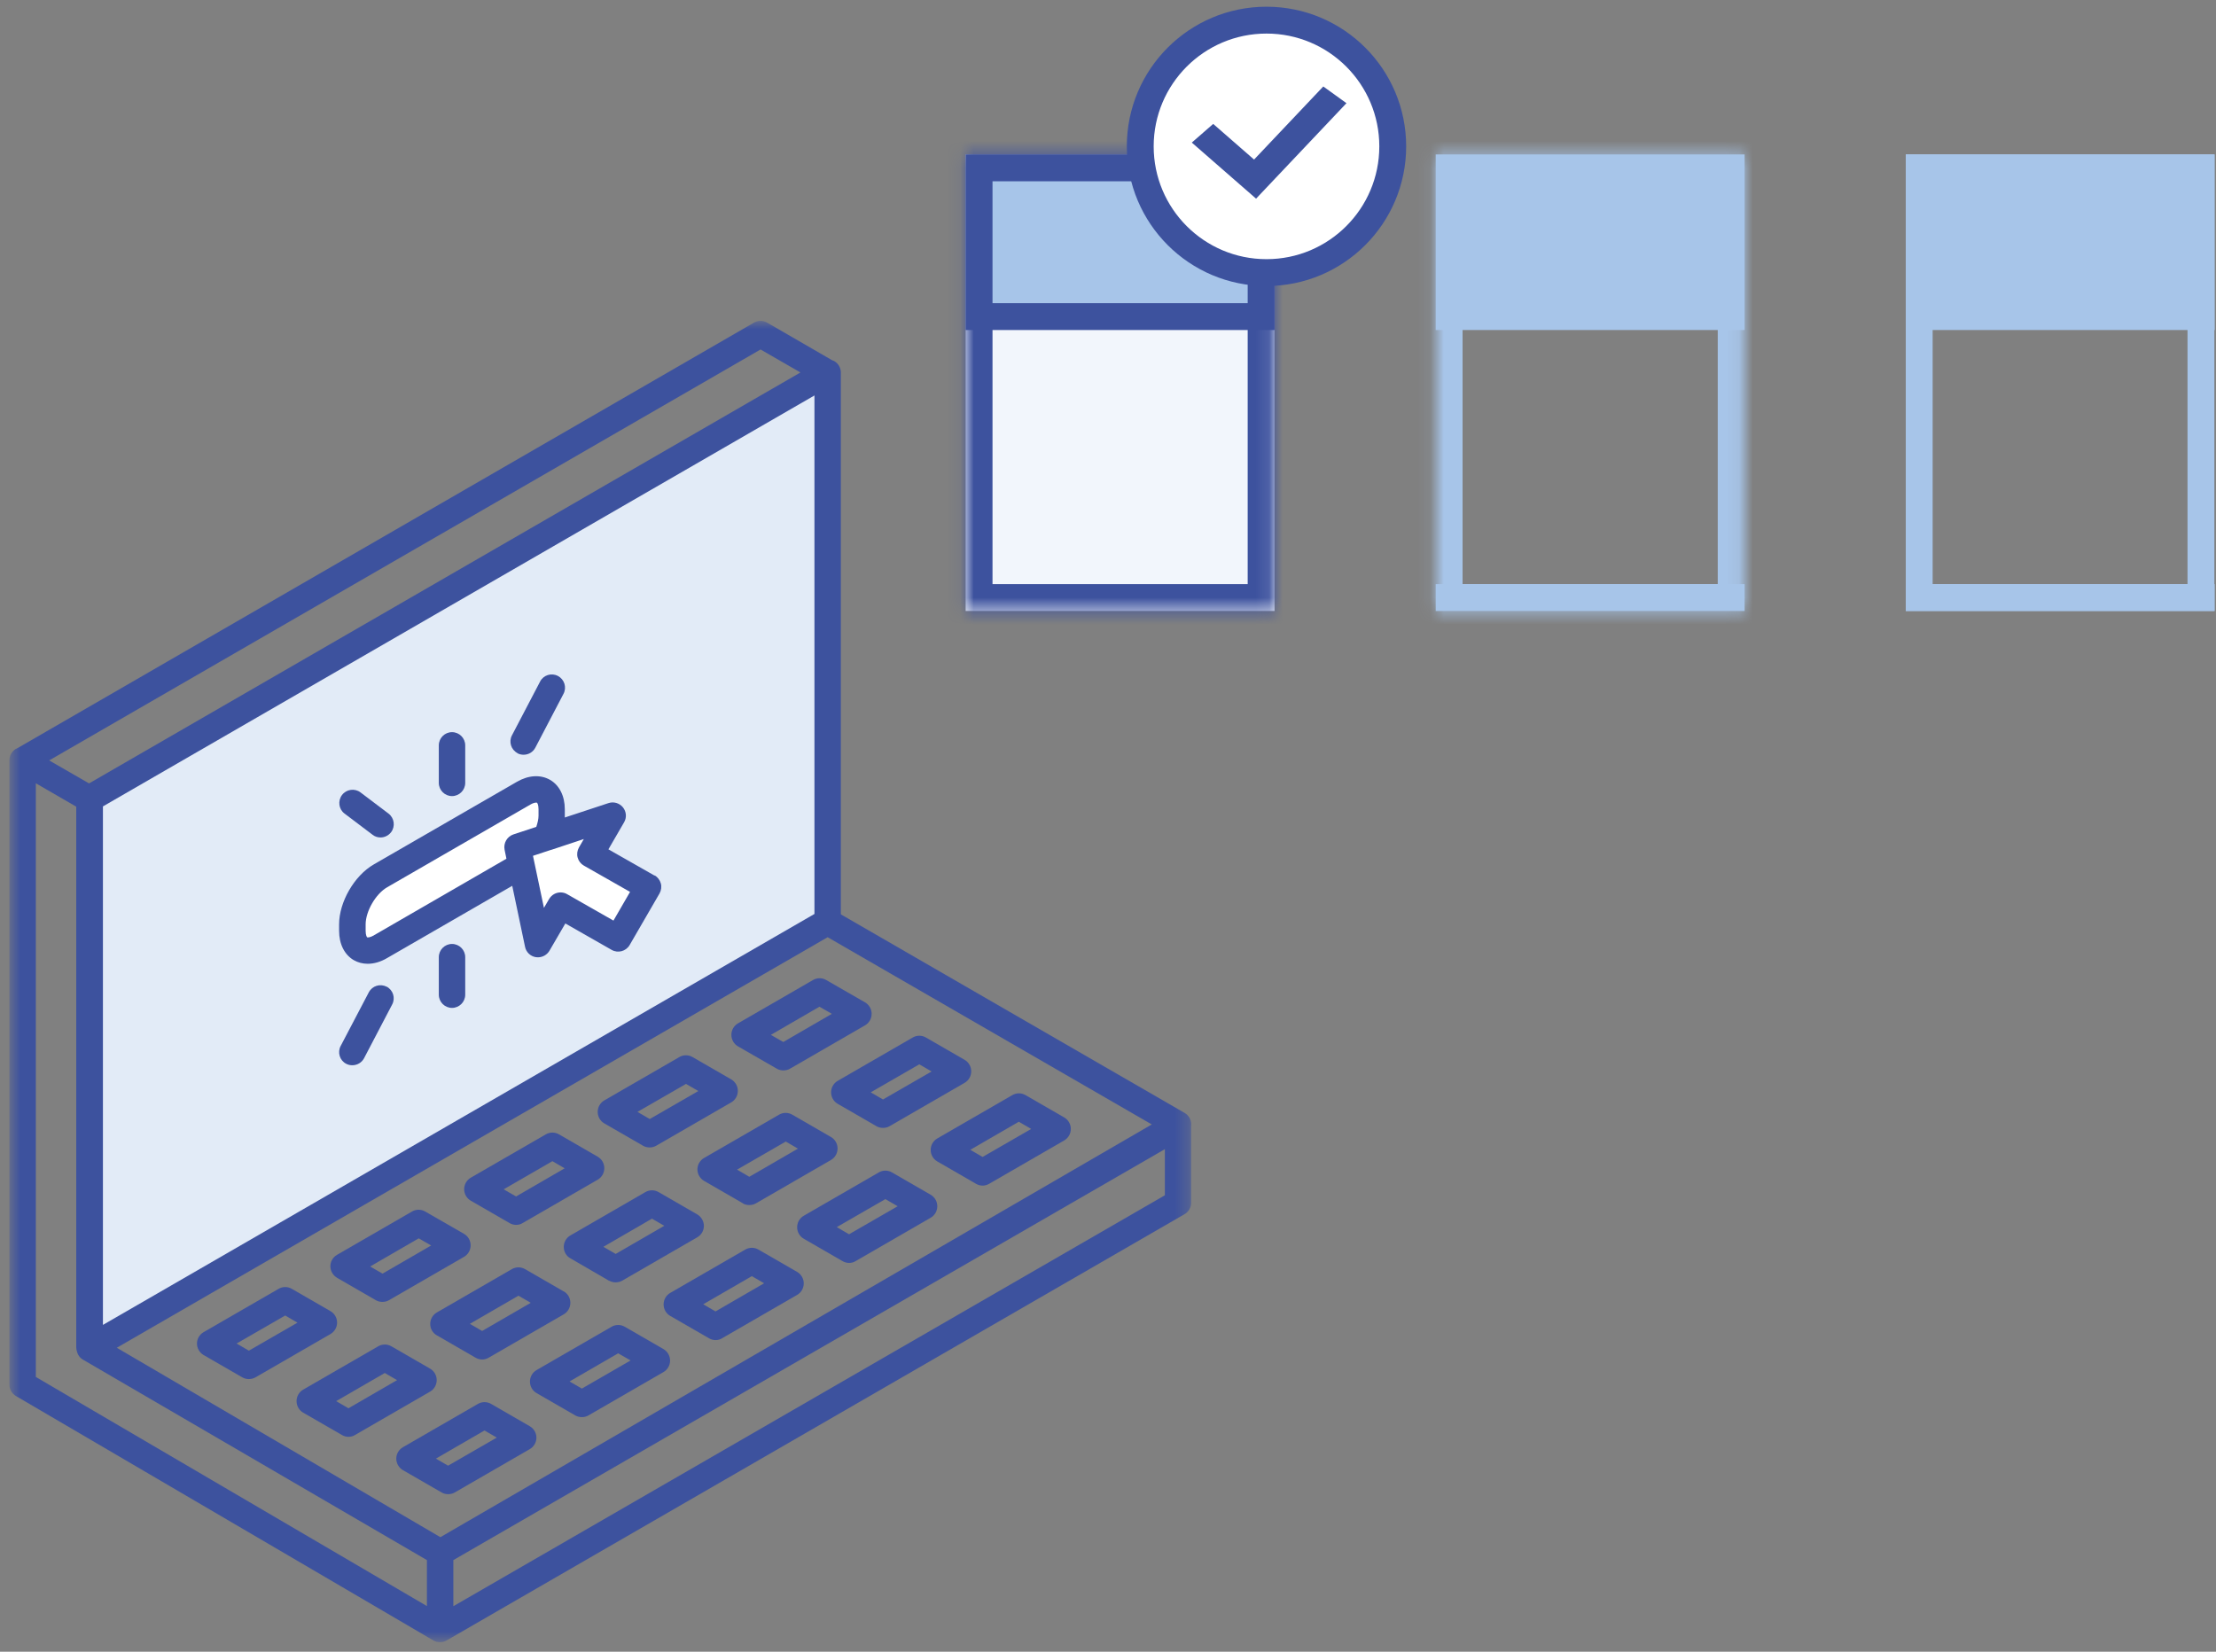<svg width="165" height="123" viewBox="0 0 165 123" fill="none" xmlns="http://www.w3.org/2000/svg">
<rect x="0" y="0" width="165" height="123" fill="#808080" stroke="none"/>
<mask id="mask0_10_167" style="mask-type:luminance" maskUnits="userSpaceOnUse" x="0" y="23" width="89" height="100">
<path d="M88.701 23.9H0.701V122.3H88.701V23.9Z" fill="white"/>
</mask>
<g mask="url(#mask0_10_167)">
<path d="M7.101 99.901V59.901L61.501 28.301V69.101L7.101 99.901Z" fill="#E2EBF7"/>
<path d="M88.701 83.737C88.701 83.393 88.514 83.058 88.209 82.881L62.609 68.092V27.748C62.609 27.394 62.423 27.069 62.118 26.892C62.069 26.862 62.019 26.852 61.97 26.833L57.122 24.028C56.817 23.851 56.443 23.851 56.138 24.028L1.251 55.743C1.251 55.743 1.212 55.752 1.192 55.762C0.888 55.94 0.701 56.264 0.701 56.618V103.112C0.701 103.467 0.887 103.782 1.183 103.959L32.27 122.163C32.319 122.192 32.378 122.212 32.427 122.232C32.457 122.241 32.476 122.261 32.506 122.261C32.584 122.281 32.673 122.291 32.761 122.291C32.85 122.291 32.929 122.281 33.017 122.261C33.106 122.241 33.184 122.202 33.253 122.163L88.199 90.419C88.504 90.242 88.691 89.917 88.691 89.573V83.865C88.691 83.865 88.691 83.826 88.691 83.796C88.691 83.777 88.701 83.757 88.701 83.728V83.737ZM7.664 60.053L60.643 29.45V68.062L7.664 98.665V60.053ZM32.781 114.468L8.696 100.367L61.626 69.794L85.76 83.737L32.781 114.478V114.468ZM56.63 26.026L59.6 27.738L6.631 58.34L3.661 56.628L56.63 26.026ZM2.668 58.331L5.677 60.072V100.318C5.677 100.416 5.697 100.505 5.716 100.603C5.775 100.869 5.933 101.115 6.179 101.253L31.788 116.18V119.604L2.668 102.542V58.331ZM86.734 89.012L33.755 119.614V116.18L86.734 85.578V89.012Z" fill="#3D529E"/>
<path d="M25.1 98.498C25.1 98.143 24.913 97.819 24.609 97.642L21.727 95.979C21.422 95.801 21.048 95.801 20.744 95.979L15.158 99.206C14.853 99.383 14.666 99.708 14.666 100.052C14.666 100.397 14.853 100.731 15.158 100.908L18.039 102.571C18.196 102.66 18.364 102.699 18.531 102.699C18.698 102.699 18.865 102.66 19.023 102.571L24.609 99.344C24.913 99.167 25.1 98.842 25.1 98.488V98.498ZM18.531 100.584L17.616 100.052L21.235 97.966L22.15 98.498L18.531 100.584Z" fill="#3D529E"/>
<path d="M25.1 95.161L27.982 96.824C28.13 96.913 28.306 96.952 28.474 96.952C28.641 96.952 28.818 96.913 28.965 96.824L34.551 93.597C34.856 93.42 35.043 93.095 35.043 92.741C35.043 92.386 34.856 92.062 34.551 91.885L31.66 90.222C31.355 90.045 30.982 90.045 30.677 90.222L25.091 93.449C24.786 93.626 24.599 93.951 24.599 94.296C24.599 94.64 24.786 94.974 25.091 95.151L25.1 95.161ZM31.178 92.219L32.103 92.751L28.483 94.847L27.559 94.315L31.178 92.219Z" fill="#3D529E"/>
<path d="M35.053 89.415L37.934 91.078C38.082 91.167 38.259 91.216 38.426 91.216C38.593 91.216 38.77 91.177 38.918 91.078L44.504 87.851C44.809 87.674 44.996 87.349 44.996 86.995C44.996 86.64 44.809 86.316 44.504 86.139L41.623 84.476C41.318 84.299 40.944 84.299 40.639 84.476L35.053 87.703C34.748 87.88 34.561 88.205 34.561 88.559C34.561 88.913 34.748 89.238 35.053 89.415ZM41.131 86.473L42.045 87.004L38.426 89.1L37.502 88.569L41.131 86.473Z" fill="#3D529E"/>
<path d="M44.996 83.659L47.877 85.321C48.025 85.41 48.202 85.449 48.369 85.449C48.536 85.449 48.713 85.41 48.861 85.321L54.447 82.094C54.752 81.917 54.938 81.592 54.938 81.238C54.938 80.884 54.752 80.559 54.447 80.382L51.565 78.719C51.26 78.542 50.887 78.542 50.582 78.719L44.996 81.946C44.691 82.123 44.504 82.448 44.504 82.802C44.504 83.157 44.691 83.481 44.996 83.659ZM51.073 80.716L51.998 81.248L48.379 83.334L47.464 82.802L51.083 80.716H51.073Z" fill="#3D529E"/>
<path d="M60.534 72.982L54.948 76.21C54.643 76.387 54.457 76.712 54.457 77.066C54.457 77.42 54.643 77.745 54.948 77.922L57.84 79.585C57.987 79.674 58.164 79.713 58.331 79.713C58.499 79.713 58.676 79.674 58.823 79.585L64.409 76.358C64.714 76.18 64.901 75.856 64.901 75.501C64.901 75.147 64.714 74.823 64.409 74.645L61.518 72.982C61.213 72.805 60.839 72.805 60.534 72.982ZM58.322 77.597L57.397 77.066L61.016 74.97L61.941 75.501L58.322 77.597Z" fill="#3D529E"/>
<path d="M32.516 102.778C32.516 102.424 32.329 102.099 32.024 101.922L29.142 100.259C28.837 100.082 28.464 100.082 28.159 100.259L22.573 103.486C22.268 103.663 22.081 103.988 22.081 104.342C22.081 104.697 22.268 105.021 22.573 105.199L25.454 106.861C25.602 106.95 25.779 106.999 25.946 106.999C26.113 106.999 26.29 106.96 26.438 106.861L32.024 103.634C32.329 103.457 32.516 103.132 32.516 102.778ZM25.946 104.874L25.031 104.342L28.651 102.247L29.565 102.778L25.946 104.874Z" fill="#3D529E"/>
<path d="M41.977 96.175L39.095 94.512C38.79 94.335 38.416 94.335 38.111 94.512L32.525 97.739C32.221 97.916 32.034 98.241 32.034 98.595C32.034 98.95 32.221 99.274 32.525 99.442L35.407 101.105C35.554 101.193 35.731 101.242 35.899 101.242C36.066 101.242 36.243 101.193 36.39 101.105L41.977 97.877C42.281 97.7 42.468 97.375 42.468 97.021C42.468 96.667 42.281 96.342 41.977 96.165V96.175ZM35.899 99.117L34.984 98.586L38.603 96.49L39.518 97.021L35.899 99.117Z" fill="#3D529E"/>
<path d="M45.35 95.368C45.497 95.457 45.674 95.496 45.842 95.496C46.009 95.496 46.186 95.457 46.333 95.368L51.919 92.141C52.224 91.964 52.411 91.639 52.411 91.294C52.411 90.95 52.224 90.615 51.919 90.438L49.038 88.775C48.733 88.598 48.359 88.598 48.054 88.775L42.468 92.003C42.163 92.18 41.977 92.505 41.977 92.859C41.977 93.213 42.163 93.538 42.468 93.705L45.35 95.378V95.368ZM48.546 90.753L49.461 91.285L45.842 93.38L44.927 92.849L48.546 90.753Z" fill="#3D529E"/>
<path d="M55.302 89.612C55.45 89.7 55.627 89.739 55.794 89.739C55.961 89.739 56.138 89.7 56.286 89.612L61.872 86.384C62.177 86.207 62.364 85.882 62.364 85.528C62.364 85.174 62.177 84.849 61.872 84.672L58.99 83.009C58.686 82.832 58.312 82.832 58.007 83.009L52.421 86.236C52.116 86.413 51.929 86.738 51.929 87.083C51.929 87.427 52.116 87.761 52.421 87.939L55.302 89.602V89.612ZM58.499 85.006L59.413 85.538L55.794 87.634L54.88 87.102L58.499 85.016V85.006Z" fill="#3D529E"/>
<path d="M61.882 81.346C61.882 81.701 62.069 82.025 62.374 82.202L65.255 83.865C65.403 83.954 65.58 83.993 65.747 83.993C65.914 83.993 66.091 83.954 66.239 83.865L71.825 80.638C72.129 80.461 72.316 80.136 72.316 79.782C72.316 79.427 72.129 79.103 71.825 78.926L68.943 77.263C68.638 77.086 68.264 77.086 67.96 77.263L62.374 80.49C62.069 80.667 61.882 80.992 61.882 81.346ZM68.451 79.26L69.366 79.792L65.747 81.878L64.832 81.346L68.451 79.26Z" fill="#3D529E"/>
<path d="M39.449 106.212L36.568 104.549C36.263 104.372 35.889 104.372 35.584 104.549L29.998 107.776C29.693 107.953 29.506 108.278 29.506 108.623C29.506 108.967 29.693 109.302 29.998 109.479L32.88 111.142C33.027 111.23 33.204 111.27 33.371 111.27C33.538 111.27 33.716 111.23 33.863 111.142L39.449 107.914C39.754 107.737 39.941 107.412 39.941 107.058C39.941 106.714 39.754 106.389 39.449 106.212ZM33.371 109.154L32.457 108.623L36.076 106.527L36.99 107.058L33.371 109.144V109.154Z" fill="#3D529E"/>
<path d="M49.401 100.466L46.52 98.803C46.215 98.626 45.841 98.626 45.536 98.803L39.95 102.03C39.646 102.207 39.459 102.532 39.459 102.886C39.459 103.241 39.646 103.565 39.95 103.742L42.832 105.405C42.98 105.494 43.157 105.533 43.324 105.533C43.491 105.533 43.668 105.494 43.816 105.405L49.401 102.178C49.706 102.001 49.893 101.676 49.893 101.322C49.893 100.968 49.706 100.643 49.401 100.466ZM43.324 103.408L42.409 102.877L46.028 100.781L46.953 101.312L43.324 103.408Z" fill="#3D529E"/>
<path d="M59.354 94.719L56.473 93.056C56.168 92.879 55.794 92.879 55.489 93.056L49.903 96.283C49.598 96.46 49.411 96.785 49.411 97.139C49.411 97.494 49.598 97.818 49.903 97.995L52.785 99.658C52.932 99.747 53.109 99.796 53.276 99.796C53.444 99.796 53.621 99.757 53.768 99.658L59.354 96.431C59.659 96.254 59.846 95.929 59.846 95.575C59.846 95.221 59.659 94.896 59.354 94.719ZM53.276 97.661L52.362 97.129L55.981 95.034L56.896 95.565L53.276 97.661Z" fill="#3D529E"/>
<path d="M69.297 88.973L66.415 87.31C66.111 87.132 65.737 87.132 65.432 87.31L59.846 90.537C59.541 90.714 59.354 91.039 59.354 91.393C59.354 91.747 59.541 92.072 59.846 92.249L62.728 93.912C62.875 94.001 63.052 94.05 63.219 94.05C63.386 94.05 63.563 94.011 63.711 93.912L69.297 90.685C69.602 90.508 69.789 90.183 69.789 89.829C69.789 89.474 69.602 89.15 69.297 88.973ZM63.219 91.915L62.305 91.383L65.924 89.297L66.838 89.829L63.219 91.915Z" fill="#3D529E"/>
<path d="M69.297 85.636C69.297 85.991 69.484 86.315 69.789 86.492L72.67 88.155C72.818 88.244 72.995 88.293 73.162 88.293C73.329 88.293 73.506 88.244 73.654 88.155L79.24 84.928C79.545 84.751 79.732 84.426 79.732 84.072C79.732 83.718 79.545 83.393 79.24 83.216L76.358 81.553C76.053 81.376 75.68 81.376 75.375 81.553L69.789 84.78C69.484 84.957 69.297 85.282 69.297 85.636ZM75.867 83.54L76.781 84.072L73.162 86.158L72.247 85.626L75.867 83.531V83.54Z" fill="#3D529E"/>
<path d="M33.656 59.285C34.197 59.285 34.64 58.842 34.64 58.301V55.507C34.64 54.965 34.197 54.523 33.656 54.523C33.115 54.523 32.673 54.965 32.673 55.507V58.301C32.673 58.842 33.115 59.285 33.656 59.285Z" fill="#3D529E"/>
<path d="M27.746 62.168C27.923 62.306 28.129 62.365 28.336 62.365C28.631 62.365 28.926 62.227 29.123 61.971C29.447 61.538 29.359 60.918 28.936 60.593L26.841 59.009C26.408 58.684 25.789 58.773 25.464 59.206C25.14 59.639 25.218 60.259 25.651 60.584L27.746 62.168Z" fill="#3D529E"/>
<path d="M38.534 56.097C38.682 56.175 38.839 56.205 38.987 56.205C39.341 56.205 39.685 56.018 39.862 55.674L41.957 51.669C42.212 51.187 42.026 50.596 41.544 50.34C41.062 50.084 40.462 50.271 40.216 50.754L38.121 54.758C37.865 55.241 38.052 55.831 38.534 56.087V56.097Z" fill="#3D529E"/>
<path d="M33.656 70.296C33.115 70.296 32.673 70.739 32.673 71.28V74.075C32.673 74.616 33.115 75.058 33.656 75.058C34.197 75.058 34.64 74.616 34.64 74.075V71.28C34.64 70.739 34.197 70.296 33.656 70.296Z" fill="#3D529E"/>
<path d="M28.788 73.484C28.306 73.228 27.716 73.415 27.461 73.897L25.366 77.892C25.11 78.374 25.297 78.975 25.779 79.221C25.926 79.299 26.084 79.329 26.231 79.329C26.585 79.329 26.93 79.142 27.107 78.807L29.201 74.802C29.457 74.32 29.27 73.73 28.788 73.474V73.484Z" fill="#3D529E"/>
<path d="M39.401 59L27.901 65C27.234 66.167 25.901 68.6 25.901 69C25.901 69.5 26.901 70 27.401 71C27.801 71.8 34.901 67 38.401 64.5L40.401 69.5L41.401 67.5L45.901 69.5L48.401 66L44.401 63.5L45.401 61L41.401 62L40.901 59.5L39.401 59Z" fill="white"/>
<path d="M48.743 65.208L45.301 63.25L46.471 61.233C46.677 60.879 46.638 60.436 46.382 60.121C46.127 59.806 45.694 59.678 45.31 59.806L42.055 60.879C42.055 60.879 42.055 60.79 42.055 60.741V60.269C42.055 59.275 41.652 58.478 40.954 58.074C40.246 57.671 39.351 57.72 38.485 58.222L27.834 64.372C26.379 65.208 25.248 67.176 25.248 68.839V69.312C25.248 70.305 25.651 71.103 26.349 71.506C26.664 71.683 27.008 71.772 27.382 71.772C27.844 71.772 28.336 71.634 28.818 71.349L38.141 65.966L39.095 70.512C39.174 70.906 39.498 71.221 39.901 71.28C39.95 71.28 40 71.29 40.059 71.29C40.403 71.29 40.737 71.103 40.914 70.797L42.094 68.77L45.546 70.739C46.009 71.004 46.609 70.847 46.884 70.374L49.106 66.537C49.234 66.311 49.274 66.035 49.205 65.789C49.136 65.543 48.969 65.317 48.743 65.189V65.208ZM27.844 69.656C27.529 69.833 27.362 69.814 27.343 69.804C27.323 69.794 27.225 69.666 27.225 69.312V68.839C27.225 67.865 27.972 66.566 28.828 66.074L34.153 62.999L39.478 59.924C39.793 59.737 39.96 59.767 39.98 59.777C40 59.786 40.098 59.914 40.098 60.269V60.741C40.098 60.997 40.029 61.282 39.931 61.577L38.23 62.138C37.757 62.296 37.472 62.788 37.571 63.28L37.708 63.949L27.834 69.656H27.844ZM45.674 68.554L42.222 66.586C42.075 66.497 41.898 66.458 41.74 66.458C41.396 66.458 41.072 66.635 40.885 66.95L40.501 67.609L39.685 63.732L41.023 63.29C41.023 63.29 41.023 63.29 41.042 63.29L43.471 62.483L43.107 63.112C42.98 63.339 42.94 63.614 43.009 63.86C43.078 64.116 43.245 64.333 43.471 64.46L46.913 66.419L45.684 68.544L45.674 68.554Z" fill="#3D529E"/>
</g>
<path d="M71.901 11.5H94.901V45.5H71.901V11.5Z" fill="#F2F6FC"/>
<mask id="mask1_10_167" style="mask-type:luminance" maskUnits="userSpaceOnUse" x="71" y="11" width="24" height="35">
<path d="M71.901 11.5H94.901V45.5H71.901V11.5Z" fill="white"/>
</mask>
<g mask="url(#mask1_10_167)">
<path d="M71.901 11.5V9.5H69.901V11.5H71.901ZM94.901 11.5H96.901V9.5H94.901V11.5ZM94.901 45.5V47.5H96.901V45.5H94.901ZM71.901 45.5H69.901V47.5H71.901V45.5ZM71.901 13.5H94.901V9.5H71.901V13.5ZM92.901 11.5V45.5H96.901V11.5H92.901ZM94.901 43.5H71.901V47.5H94.901V43.5ZM73.901 45.5V11.5H69.901V45.5H73.901Z" fill="#3D529E"/>
</g>
<path d="M93.901 12.5H72.901V23.577H93.901V12.5Z" fill="#A7C5E9" stroke="#3D529E" stroke-width="2"/>
<path d="M94.301 20.3C99.493 20.3 103.701 16.091 103.701 10.9C103.701 5.709 99.493 1.5 94.301 1.5C89.109 1.5 84.901 5.709 84.901 10.9C84.901 16.091 89.109 20.3 94.301 20.3Z" fill="white" stroke="#3D529E" stroke-width="2"/>
<path fill-rule="evenodd" clip-rule="evenodd" d="M99.5 7.755L98.592 7.101L93.409 12.575L90.333 9.891L89.5 10.618L93.492 14.101L99.5 7.755Z" fill="#3D529E" stroke="#3D529E"/>
<path d="M163.879 12.5H142.901V44.5H163.879V12.5Z" stroke="#A7C5E9" stroke-width="2"/>
<path d="M164.901 11.5H141.901V24.577H164.901V11.5Z" fill="#A7C5E9"/>
<path d="M164.901 43.5H141.901V45.5H164.901V43.5Z" fill="#A7C5E9"/>
<mask id="mask2_10_167" style="mask-type:luminance" maskUnits="userSpaceOnUse" x="106" y="11" width="24" height="35">
<path d="M106.901 11.5H129.901V45.5H106.901V11.5Z" fill="white"/>
</mask>
<g mask="url(#mask2_10_167)">
<path d="M106.901 11.5V9.5H104.901V11.5H106.901ZM129.901 11.5H131.901V9.5H129.901V11.5ZM129.901 45.5V47.5H131.901V45.5H129.901ZM106.901 45.5H104.901V47.5H106.901V45.5ZM106.901 13.5H129.901V9.5H106.901V13.5ZM127.901 11.5V45.5H131.901V11.5H127.901ZM129.901 43.5H106.901V47.5H129.901V43.5ZM108.901 45.5V11.5H104.901V45.5H108.901Z" fill="#A7C5E9"/>
</g>
<path d="M106.901 11.5H129.901V24.577H106.901V11.5Z" fill="#A7C5E9"/>
<path d="M106.901 43.5H129.901V45.5H106.901V43.5Z" fill="#A7C5E9"/>
</svg>
